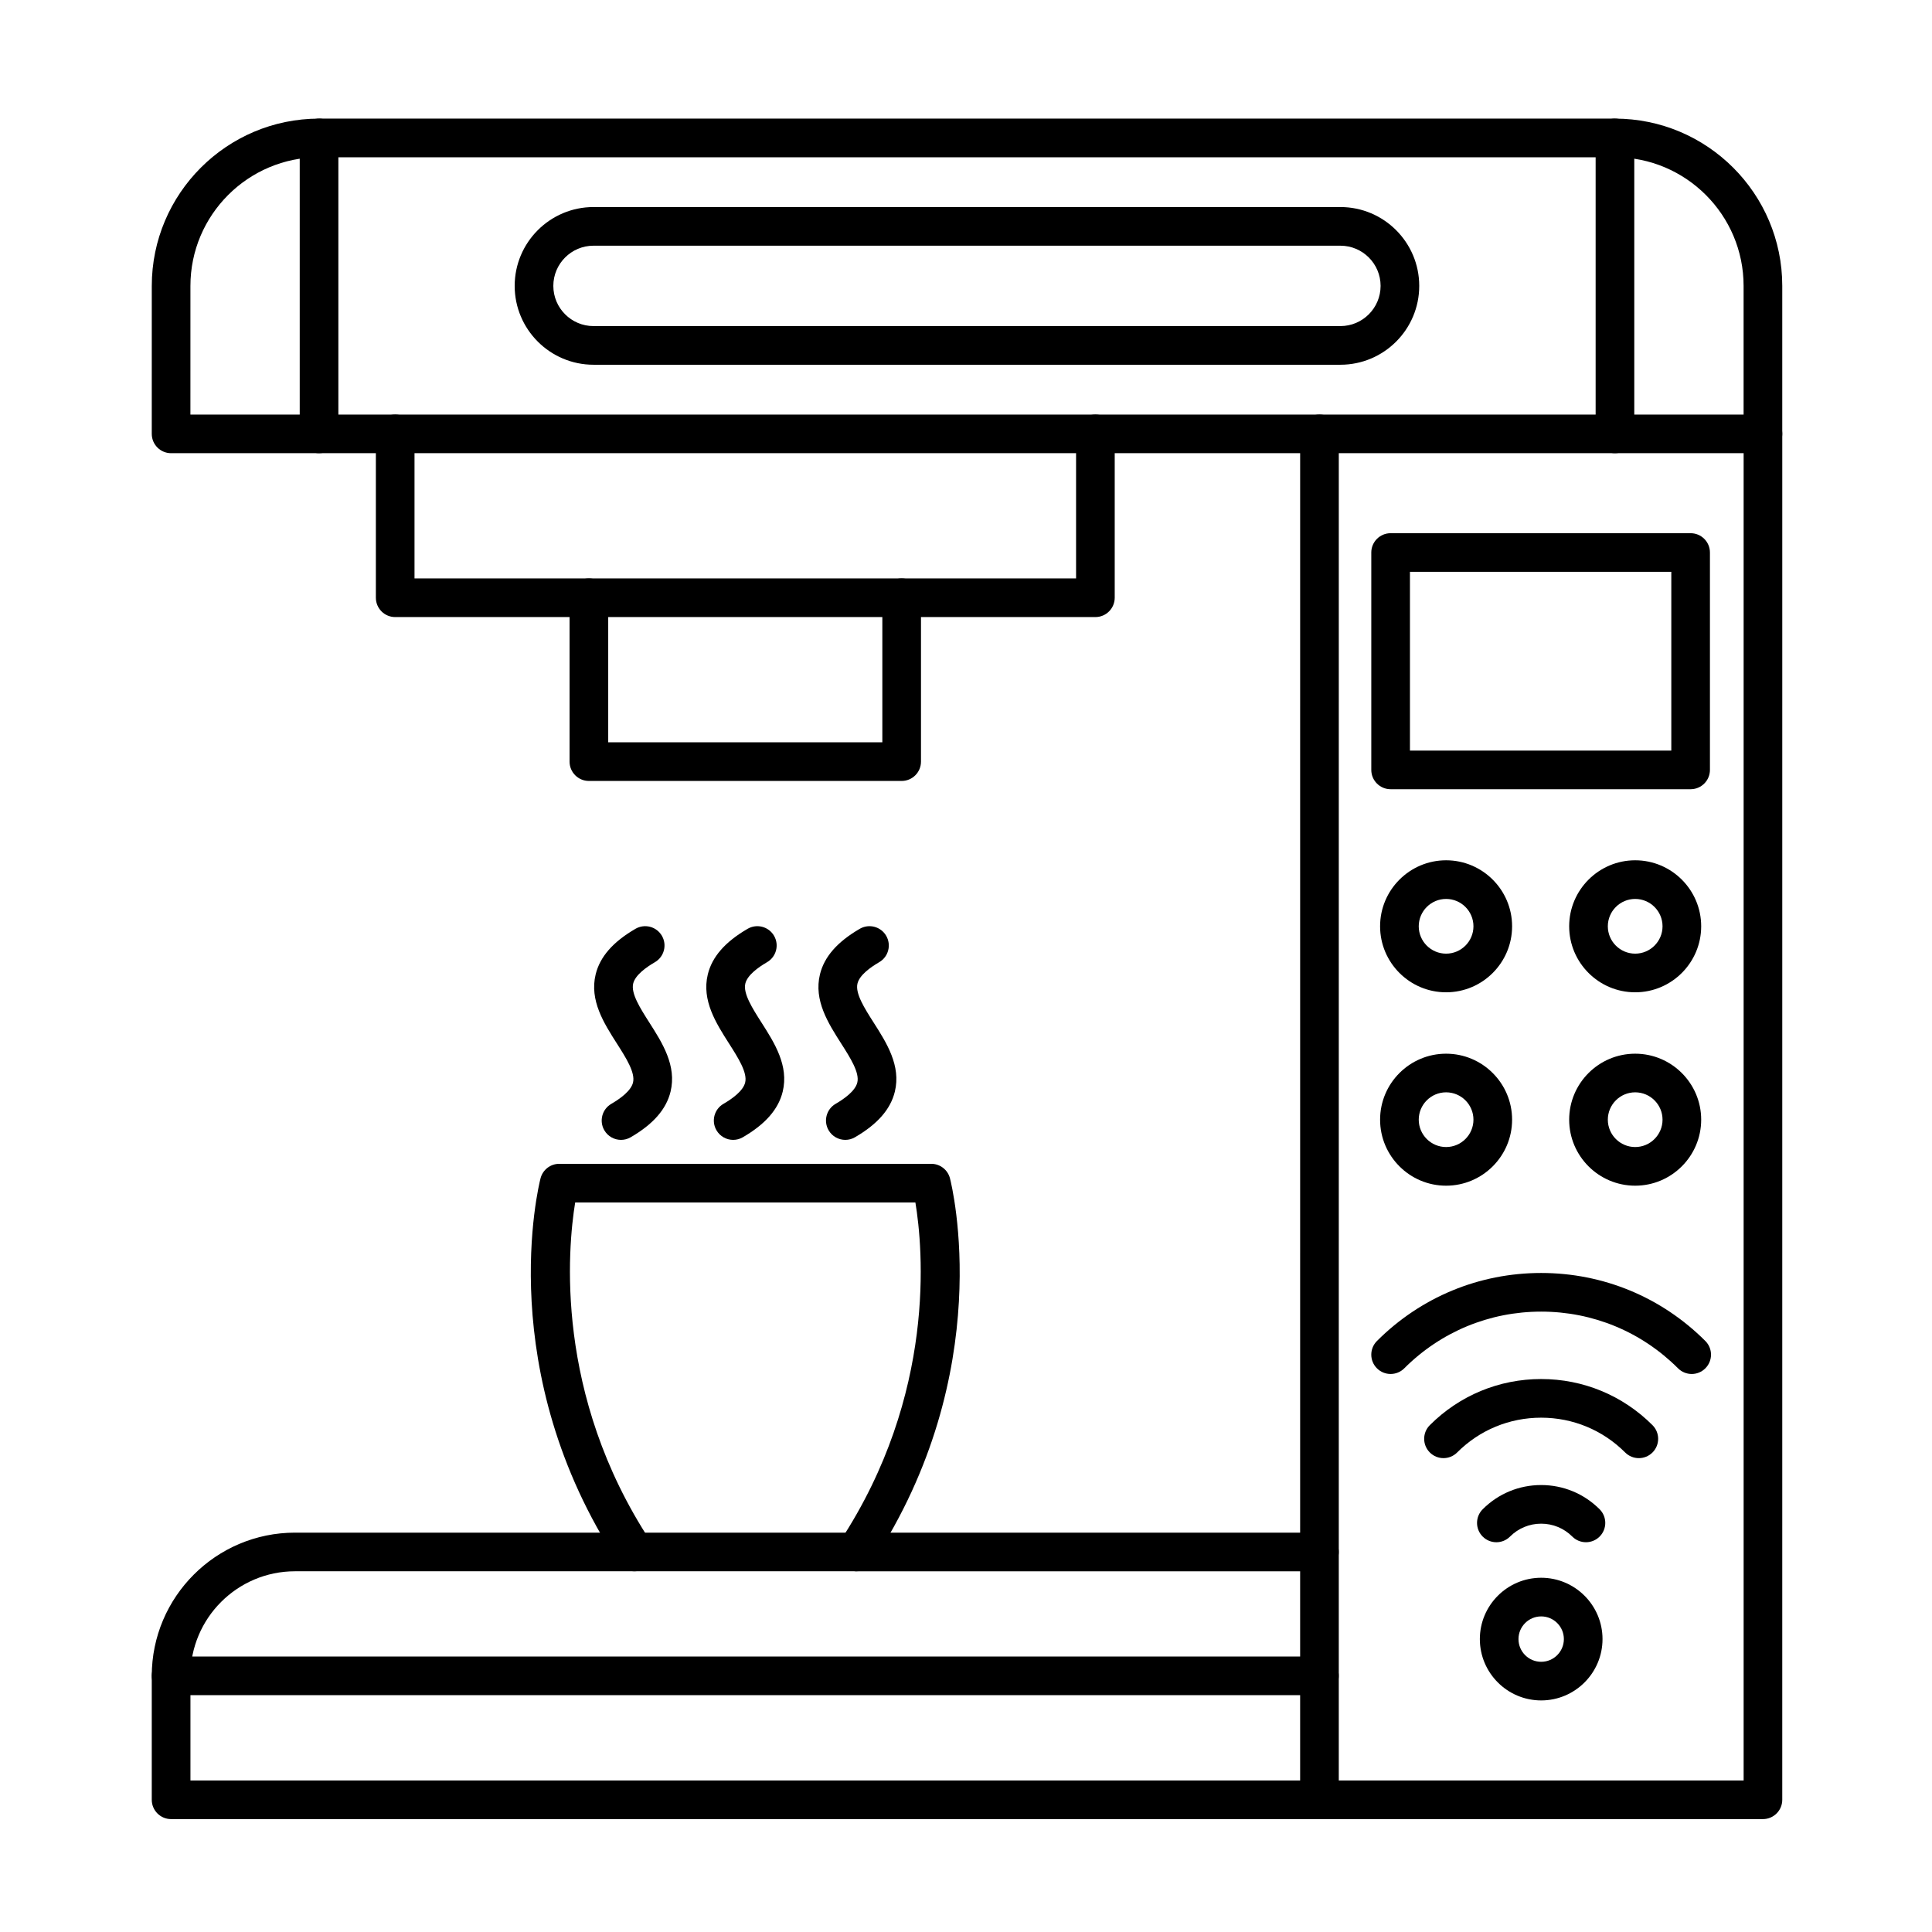 <?xml version="1.0" encoding="UTF-8"?>
<!-- Uploaded to: SVG Repo, www.svgrepo.com, Generator: SVG Repo Mixer Tools -->
<svg fill="#000000" width="800px" height="800px" version="1.1" viewBox="144 144 512 512" xmlns="http://www.w3.org/2000/svg">
 <g>
  <path d="m611.19 626.08h-117.52c-2.828 0-5.121-2.293-5.121-5.121l0.004-361.98c0-2.828 2.293-5.121 5.121-5.121s5.121 2.293 5.121 5.121l-0.004 356.86h107.29v-356.86c0-2.828 2.293-5.121 5.121-5.121s5.121 2.293 5.121 5.121l-0.004 361.98c0 2.828-2.293 5.121-5.121 5.121z"/>
  <path d="m493.66 626.08h-304.32c-2.828 0-5.121-2.293-5.121-5.121v-32.836c0-20.93 17.027-37.957 37.957-37.957h271.49c2.828 0 5.121 2.293 5.121 5.121s-2.293 5.121-5.121 5.121l-271.48-0.004c-15.285 0-27.715 12.434-27.715 27.719v27.719h299.2c2.828 0 5.121 2.293 5.121 5.121-0.004 2.824-2.297 5.117-5.125 5.117z"/>
  <path d="m611.19 264.1h-421.85c-2.828 0-5.121-2.293-5.121-5.121l0.004-39.211c0-24.445 19.887-44.332 44.332-44.332h343.43c24.445 0 44.332 19.887 44.332 44.332v39.211c-0.004 2.828-2.297 5.121-5.125 5.121zm-416.73-10.238h411.61v-34.094c0-18.797-15.293-34.09-34.09-34.09h-343.42c-18.797 0-34.094 15.293-34.094 34.09z"/>
  <path d="m434.29 307.53h-185.56c-2.828 0-5.121-2.293-5.121-5.121v-43.43c0-2.828 2.293-5.121 5.121-5.121s5.121 2.293 5.121 5.121v38.309h175.32v-38.309c0-2.828 2.293-5.121 5.121-5.121 2.828 0 5.121 2.293 5.121 5.121v43.43c-0.008 2.828-2.297 5.121-5.125 5.121z"/>
  <path d="m382.95 350.96h-82.887c-2.828 0-5.121-2.293-5.121-5.121v-43.43c0-2.828 2.293-5.121 5.121-5.121s5.121 2.293 5.121 5.121v38.309h72.645v-38.309c0-2.828 2.293-5.121 5.121-5.121 2.828 0 5.121 2.293 5.121 5.121v43.43c0 2.828-2.293 5.121-5.121 5.121z"/>
  <path d="m228.55 264.1c-2.828 0-5.121-2.293-5.121-5.121v-78.422c0-2.828 2.293-5.121 5.121-5.121 2.828 0 5.121 2.293 5.121 5.121v78.422c-0.004 2.828-2.293 5.121-5.121 5.121z"/>
  <path d="m571.98 264.1c-2.828 0-5.121-2.293-5.121-5.121v-78.422c0-2.828 2.293-5.121 5.121-5.121 2.828 0 5.121 2.293 5.121 5.121v78.422c0 2.828-2.293 5.121-5.121 5.121z"/>
  <path d="m592.32 508.12c-1.309 0-2.621-0.5-3.621-1.5-9.691-9.691-22.574-15.027-36.277-15.027s-26.586 5.336-36.277 15.027c-1.996 1.996-5.242 2-7.242 0s-2-5.242 0-7.242c11.625-11.625 27.078-18.027 43.516-18.027s31.891 6.402 43.516 18.027c2 2 2 5.242 0 7.238-0.992 1.004-2.305 1.504-3.613 1.504z"/>
  <path d="m526.54 530.42c-1.309 0-2.621-0.5-3.621-1.5-2-2-2-5.242 0-7.238 7.879-7.883 18.359-12.223 29.504-12.223s21.621 4.34 29.504 12.223c2 2 2 5.242 0 7.242s-5.242 2-7.242 0c-5.949-5.949-13.855-9.223-22.266-9.223s-16.316 3.273-22.266 9.223c-0.992 0.996-2.305 1.496-3.613 1.496z"/>
  <path d="m540.55 552.71c-1.309 0-2.621-0.5-3.621-1.5-2-2-2-5.242 0-7.242 4.137-4.141 9.641-6.418 15.492-6.418 5.852 0 11.355 2.281 15.492 6.418 2 2 2 5.242 0 7.238-1.996 2-5.242 2-7.238 0-2.203-2.203-5.137-3.418-8.254-3.418-3.117 0-6.047 1.215-8.25 3.418-1 1.004-2.312 1.504-3.621 1.504z"/>
  <path d="m552.43 594.63c-8.961 0-16.254-7.293-16.254-16.254s7.293-16.254 16.254-16.254c8.961 0 16.254 7.289 16.254 16.254 0 8.961-7.293 16.254-16.254 16.254zm0-22.266c-3.316 0-6.016 2.695-6.016 6.012s2.699 6.016 6.016 6.016c3.316 0 6.012-2.699 6.012-6.016s-2.695-6.012-6.012-6.012z"/>
  <path d="m527.23 458.22c-9.645 0-17.492-7.848-17.492-17.492s7.848-17.488 17.492-17.488 17.492 7.848 17.492 17.488c0 9.645-7.848 17.492-17.492 17.492zm0-24.742c-3.996 0-7.25 3.254-7.25 7.25 0 3.996 3.254 7.25 7.25 7.25 3.996 0 7.25-3.254 7.25-7.25 0-3.996-3.25-7.25-7.25-7.25z"/>
  <path d="m577.34 458.22c-9.645 0-17.492-7.848-17.492-17.492s7.848-17.488 17.492-17.488c9.645 0 17.492 7.848 17.492 17.488-0.004 9.645-7.848 17.492-17.492 17.492zm0-24.742c-3.996 0-7.25 3.254-7.25 7.25 0 3.996 3.254 7.25 7.25 7.25 3.996 0 7.25-3.254 7.25-7.25 0-3.996-3.254-7.25-7.25-7.25z"/>
  <path d="m527.23 406.97c-9.645 0-17.492-7.848-17.492-17.492 0-9.645 7.848-17.492 17.492-17.492s17.492 7.848 17.492 17.492c0 9.645-7.848 17.492-17.492 17.492zm0-24.742c-3.996 0-7.25 3.254-7.25 7.25 0 3.996 3.254 7.25 7.25 7.25 3.996 0 7.25-3.254 7.25-7.25 0-4-3.25-7.25-7.25-7.25z"/>
  <path d="m577.34 406.97c-9.645 0-17.492-7.848-17.492-17.492 0-9.645 7.848-17.492 17.492-17.492 9.645 0 17.492 7.848 17.492 17.492-0.004 9.645-7.848 17.492-17.492 17.492zm0-24.742c-3.996 0-7.25 3.254-7.25 7.25 0 3.996 3.254 7.25 7.25 7.25 3.996 0 7.25-3.254 7.25-7.25 0-4-3.254-7.25-7.25-7.25z"/>
  <path d="m592.03 353.15h-79.504c-2.828 0-5.121-2.293-5.121-5.121v-57.605c0-2.828 2.293-5.121 5.121-5.121h79.504c2.828 0 5.121 2.293 5.121 5.121v57.605c0 2.828-2.293 5.121-5.121 5.121zm-74.379-10.238h69.262v-47.367h-69.262z"/>
  <path d="m370.88 560.4c-0.965 0-1.941-0.273-2.809-0.84-2.363-1.551-3.019-4.727-1.469-7.09 25.637-39.023 21.988-77.715 19.988-89.797h-90.164c-1.973 12.105-5.57 50.91 19.977 89.797 1.555 2.363 0.895 5.539-1.469 7.09-2.363 1.551-5.539 0.895-7.09-1.469-33.227-50.574-21.129-99.746-20.598-101.82 0.582-2.262 2.621-3.848 4.961-3.848h98.586c2.336 0 4.379 1.582 4.961 3.848 0.531 2.07 12.629 51.242-20.598 101.82-0.977 1.496-2.609 2.309-4.277 2.309z"/>
  <path d="m308.58 446.08c-1.766 0-3.484-0.914-4.434-2.555-1.418-2.445-0.586-5.578 1.859-6.996 2.324-1.348 5.211-3.422 5.75-5.648 0.641-2.629-1.867-6.562-4.293-10.363-3.414-5.352-7.281-11.418-5.609-18.293 1.137-4.668 4.59-8.621 10.562-12.086 2.449-1.418 5.578-0.586 6.996 1.859 1.418 2.445 0.586 5.578-1.859 6.996-2.324 1.348-5.211 3.422-5.75 5.648-0.641 2.629 1.867 6.562 4.293 10.363 3.414 5.352 7.281 11.418 5.609 18.293-1.137 4.668-4.594 8.621-10.566 12.086-0.805 0.473-1.688 0.695-2.559 0.695z"/>
  <path d="m338.3 446.08c-1.766 0-3.484-0.914-4.434-2.555-1.418-2.445-0.586-5.578 1.859-6.996 2.324-1.348 5.211-3.422 5.75-5.648 0.641-2.629-1.867-6.562-4.293-10.363-3.414-5.352-7.281-11.418-5.609-18.293 1.137-4.668 4.59-8.621 10.562-12.086 2.449-1.418 5.578-0.586 6.996 1.859 1.418 2.445 0.586 5.578-1.859 6.996-2.324 1.348-5.211 3.422-5.75 5.648-0.641 2.629 1.867 6.562 4.293 10.363 3.414 5.352 7.281 11.418 5.609 18.293-1.137 4.668-4.594 8.621-10.566 12.086-0.805 0.473-1.688 0.695-2.559 0.695z"/>
  <path d="m368.02 446.08c-1.766 0-3.484-0.914-4.434-2.555-1.418-2.445-0.586-5.578 1.859-6.996 2.324-1.348 5.211-3.422 5.75-5.648 0.641-2.629-1.867-6.562-4.293-10.363-3.414-5.352-7.281-11.418-5.609-18.293 1.137-4.668 4.59-8.621 10.562-12.086 2.449-1.418 5.578-0.586 6.996 1.859 1.418 2.445 0.586 5.578-1.859 6.996-2.324 1.348-5.211 3.422-5.75 5.648-0.641 2.629 1.867 6.562 4.293 10.363 3.414 5.352 7.281 11.418 5.609 18.293-1.137 4.668-4.594 8.621-10.566 12.086-0.801 0.473-1.688 0.695-2.559 0.695z"/>
  <path d="m499.23 240.66h-197.94c-11.52 0-20.895-9.371-20.895-20.895 0-11.52 9.371-20.895 20.895-20.895h197.93c11.52 0 20.891 9.371 20.891 20.895 0.004 11.52-9.367 20.895-20.887 20.895zm-197.94-31.547c-5.875 0-10.652 4.777-10.652 10.652s4.777 10.652 10.652 10.652h197.93c5.875 0 10.652-4.777 10.652-10.652s-4.777-10.652-10.652-10.652z"/>
  <path d="m493.66 593.24h-304.32c-2.828 0-5.121-2.293-5.121-5.121 0-2.828 2.293-5.121 5.121-5.121h304.32c2.828 0 5.121 2.293 5.121 5.121 0 2.832-2.293 5.121-5.121 5.121z"/>
 </g>
</svg>